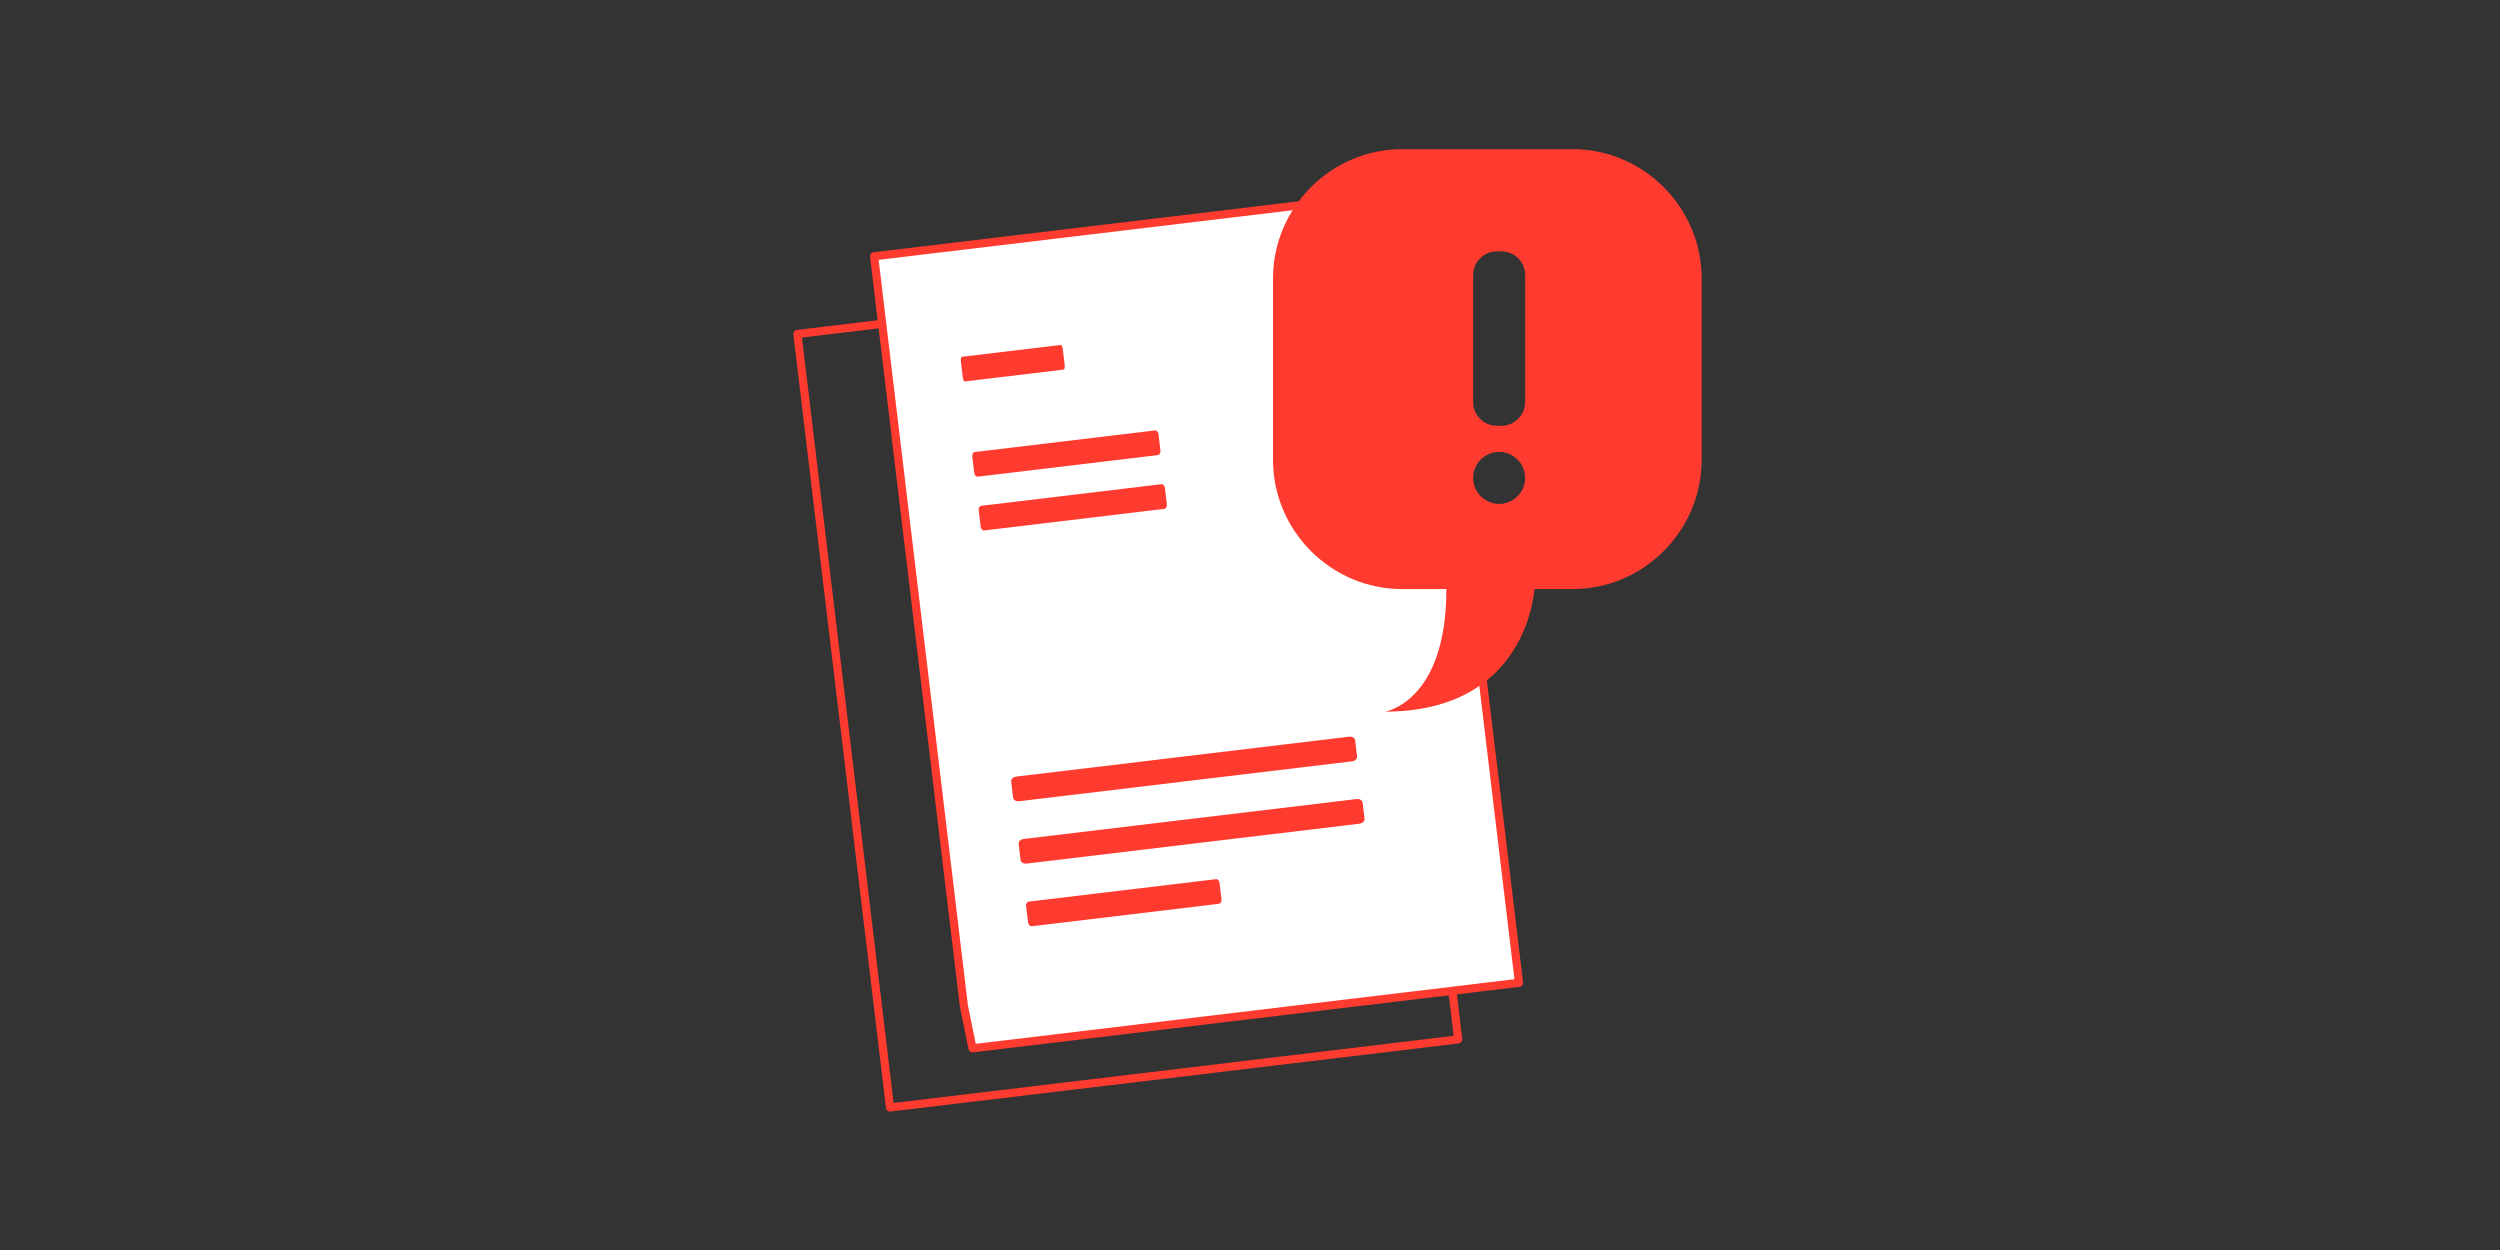<svg width="300" height="150" viewBox="0 0 300 150" fill="none" xmlns="http://www.w3.org/2000/svg">
<rect x="0" y="0" width="300" height="150" fill="#333333" stroke="none"/>
<g clip-path="url(#clip0_2773_12853)">
<path d="M105.517 38.9L95.691 40.078L106.806 132.899L142.078 128.672L166.757 125.713L174.983 124.726L174.333 119.303" stroke="#FF3B30" stroke-width="0.977" stroke-linecap="round" stroke-linejoin="round"/>
<path fill-rule="evenodd" clip-rule="evenodd" d="M179.384 93.765L182.277 117.934L116.701 125.796L115.665 120.706L104.894 30.756L159.258 24.238L172.28 34.441L172.977 40.264L179.384 93.765Z" fill="white"/>
<path fill-rule="evenodd" clip-rule="evenodd" d="M179.384 93.765L182.277 117.934L116.701 125.796L115.665 120.706L104.894 30.756L159.258 24.238L172.28 34.441L172.977 40.264L179.384 93.765Z" stroke="#FF3B30" stroke-width="0.977" stroke-linecap="round" stroke-linejoin="round"/>
<path fill-rule="evenodd" clip-rule="evenodd" d="M161.618 34.579L170.424 33.574L160.571 25.824L161.618 34.579ZM171.769 34.443H171.766L161.231 35.644C160.954 35.675 160.705 35.478 160.672 35.201L159.417 24.729C159.393 24.525 159.493 24.326 159.672 24.226C159.852 24.127 160.073 24.143 160.234 24.269L172.023 33.54C172.184 33.666 172.253 33.878 172.197 34.077C172.14 34.274 171.972 34.417 171.769 34.443Z" fill="white"/>
<path fill-rule="evenodd" clip-rule="evenodd" d="M161.618 34.579L170.424 33.574L160.571 25.824L161.618 34.579ZM171.769 34.443H171.766L161.231 35.644C160.954 35.675 160.705 35.478 160.672 35.201L159.417 24.729C159.393 24.525 159.493 24.326 159.672 24.226C159.852 24.127 160.073 24.143 160.234 24.269L172.023 33.54C172.184 33.666 172.253 33.878 172.197 34.077C172.14 34.274 171.972 34.417 171.769 34.443Z" stroke="#FF3B30" stroke-width="0.977" stroke-linecap="round" stroke-linejoin="round"/>
<path fill-rule="evenodd" clip-rule="evenodd" d="M163.513 96.309C163.479 96.031 163.151 95.841 162.779 95.887L122.85 100.674C122.478 100.719 122.204 100.98 122.237 101.258L122.47 103.209C122.503 103.487 122.831 103.677 123.203 103.631L163.132 98.845C163.505 98.8 163.78 98.539 163.746 98.26L163.513 96.309Z" fill="#FF3B30"/>
<path fill-rule="evenodd" clip-rule="evenodd" d="M162.617 88.826C162.583 88.548 162.255 88.358 161.883 88.403L121.954 93.19C121.582 93.235 121.308 93.496 121.34 93.775L121.574 95.725C121.607 96.004 121.935 96.193 122.307 96.148L162.237 91.361C162.609 91.316 162.883 91.056 162.849 90.776L162.617 88.826Z" fill="#FF3B30"/>
<path fill-rule="evenodd" clip-rule="evenodd" d="M140.025 60.515L139.791 58.564C139.758 58.286 139.569 58.081 139.367 58.104L117.748 60.696C117.547 60.721 117.412 60.965 117.444 61.244L117.678 63.194C117.711 63.472 117.902 63.68 118.104 63.654L139.721 61.062C139.922 61.039 140.058 60.794 140.025 60.515Z" fill="#FF3B30"/>
<path fill-rule="evenodd" clip-rule="evenodd" d="M139.253 54.061L139.019 52.111C138.985 51.831 138.795 51.626 138.593 51.651L116.975 54.242C116.775 54.267 116.638 54.511 116.672 54.789L116.906 56.74C116.939 57.018 117.128 57.225 117.331 57.201L138.949 54.609C139.149 54.584 139.286 54.339 139.253 54.061Z" fill="#FF3B30"/>
<path fill-rule="evenodd" clip-rule="evenodd" d="M146.58 107.909L146.346 105.958C146.314 105.68 146.116 105.475 145.908 105.5L123.451 108.192C123.242 108.217 123.1 108.463 123.133 108.741L123.367 110.693C123.399 110.971 123.597 111.175 123.805 111.151L146.262 108.459C146.471 108.434 146.613 108.188 146.58 107.909Z" fill="#FF3B30"/>
<path fill-rule="evenodd" clip-rule="evenodd" d="M127.765 43.826L127.531 41.874C127.498 41.596 127.381 41.382 127.272 41.395L115.44 42.813C115.33 42.827 115.269 43.063 115.301 43.341L115.535 45.291C115.568 45.57 115.684 45.785 115.794 45.771L127.625 44.353C127.736 44.34 127.798 44.104 127.765 43.826Z" fill="#FF3B30"/>
<path fill-rule="evenodd" clip-rule="evenodd" d="M183.018 57.349C183.018 59.067 181.614 60.47 179.899 60.47C178.182 60.47 176.777 59.067 176.777 57.349C176.777 55.632 178.182 54.227 179.899 54.227C181.614 54.227 183.018 55.632 183.018 57.349ZM176.777 33.008C176.777 31.442 178.058 30.161 179.624 30.161H180.172C181.738 30.161 183.018 31.442 183.018 33.008V48.25C183.018 49.815 181.738 51.097 180.172 51.097H179.624C178.058 51.097 176.777 49.815 176.777 48.25V33.008ZM188.69 17.9H168.268C159.739 17.9 152.76 24.882 152.76 33.417V55.174C152.76 63.709 159.739 70.691 168.268 70.691H173.564C173.564 84.284 166.188 85.397 166.188 85.397C182.218 85.397 183.959 72.69 184.134 70.691H188.69C197.219 70.691 204.198 63.709 204.198 55.174V33.417C204.198 24.882 197.219 17.9 188.69 17.9Z" fill="#FF3B30"/>
</g>
<defs>
<clipPath id="clip0_2773_12853">
<rect width="109.701" height="117.537" fill="white" transform="translate(95.149 16.791)"/>
</clipPath>
</defs>
</svg>
